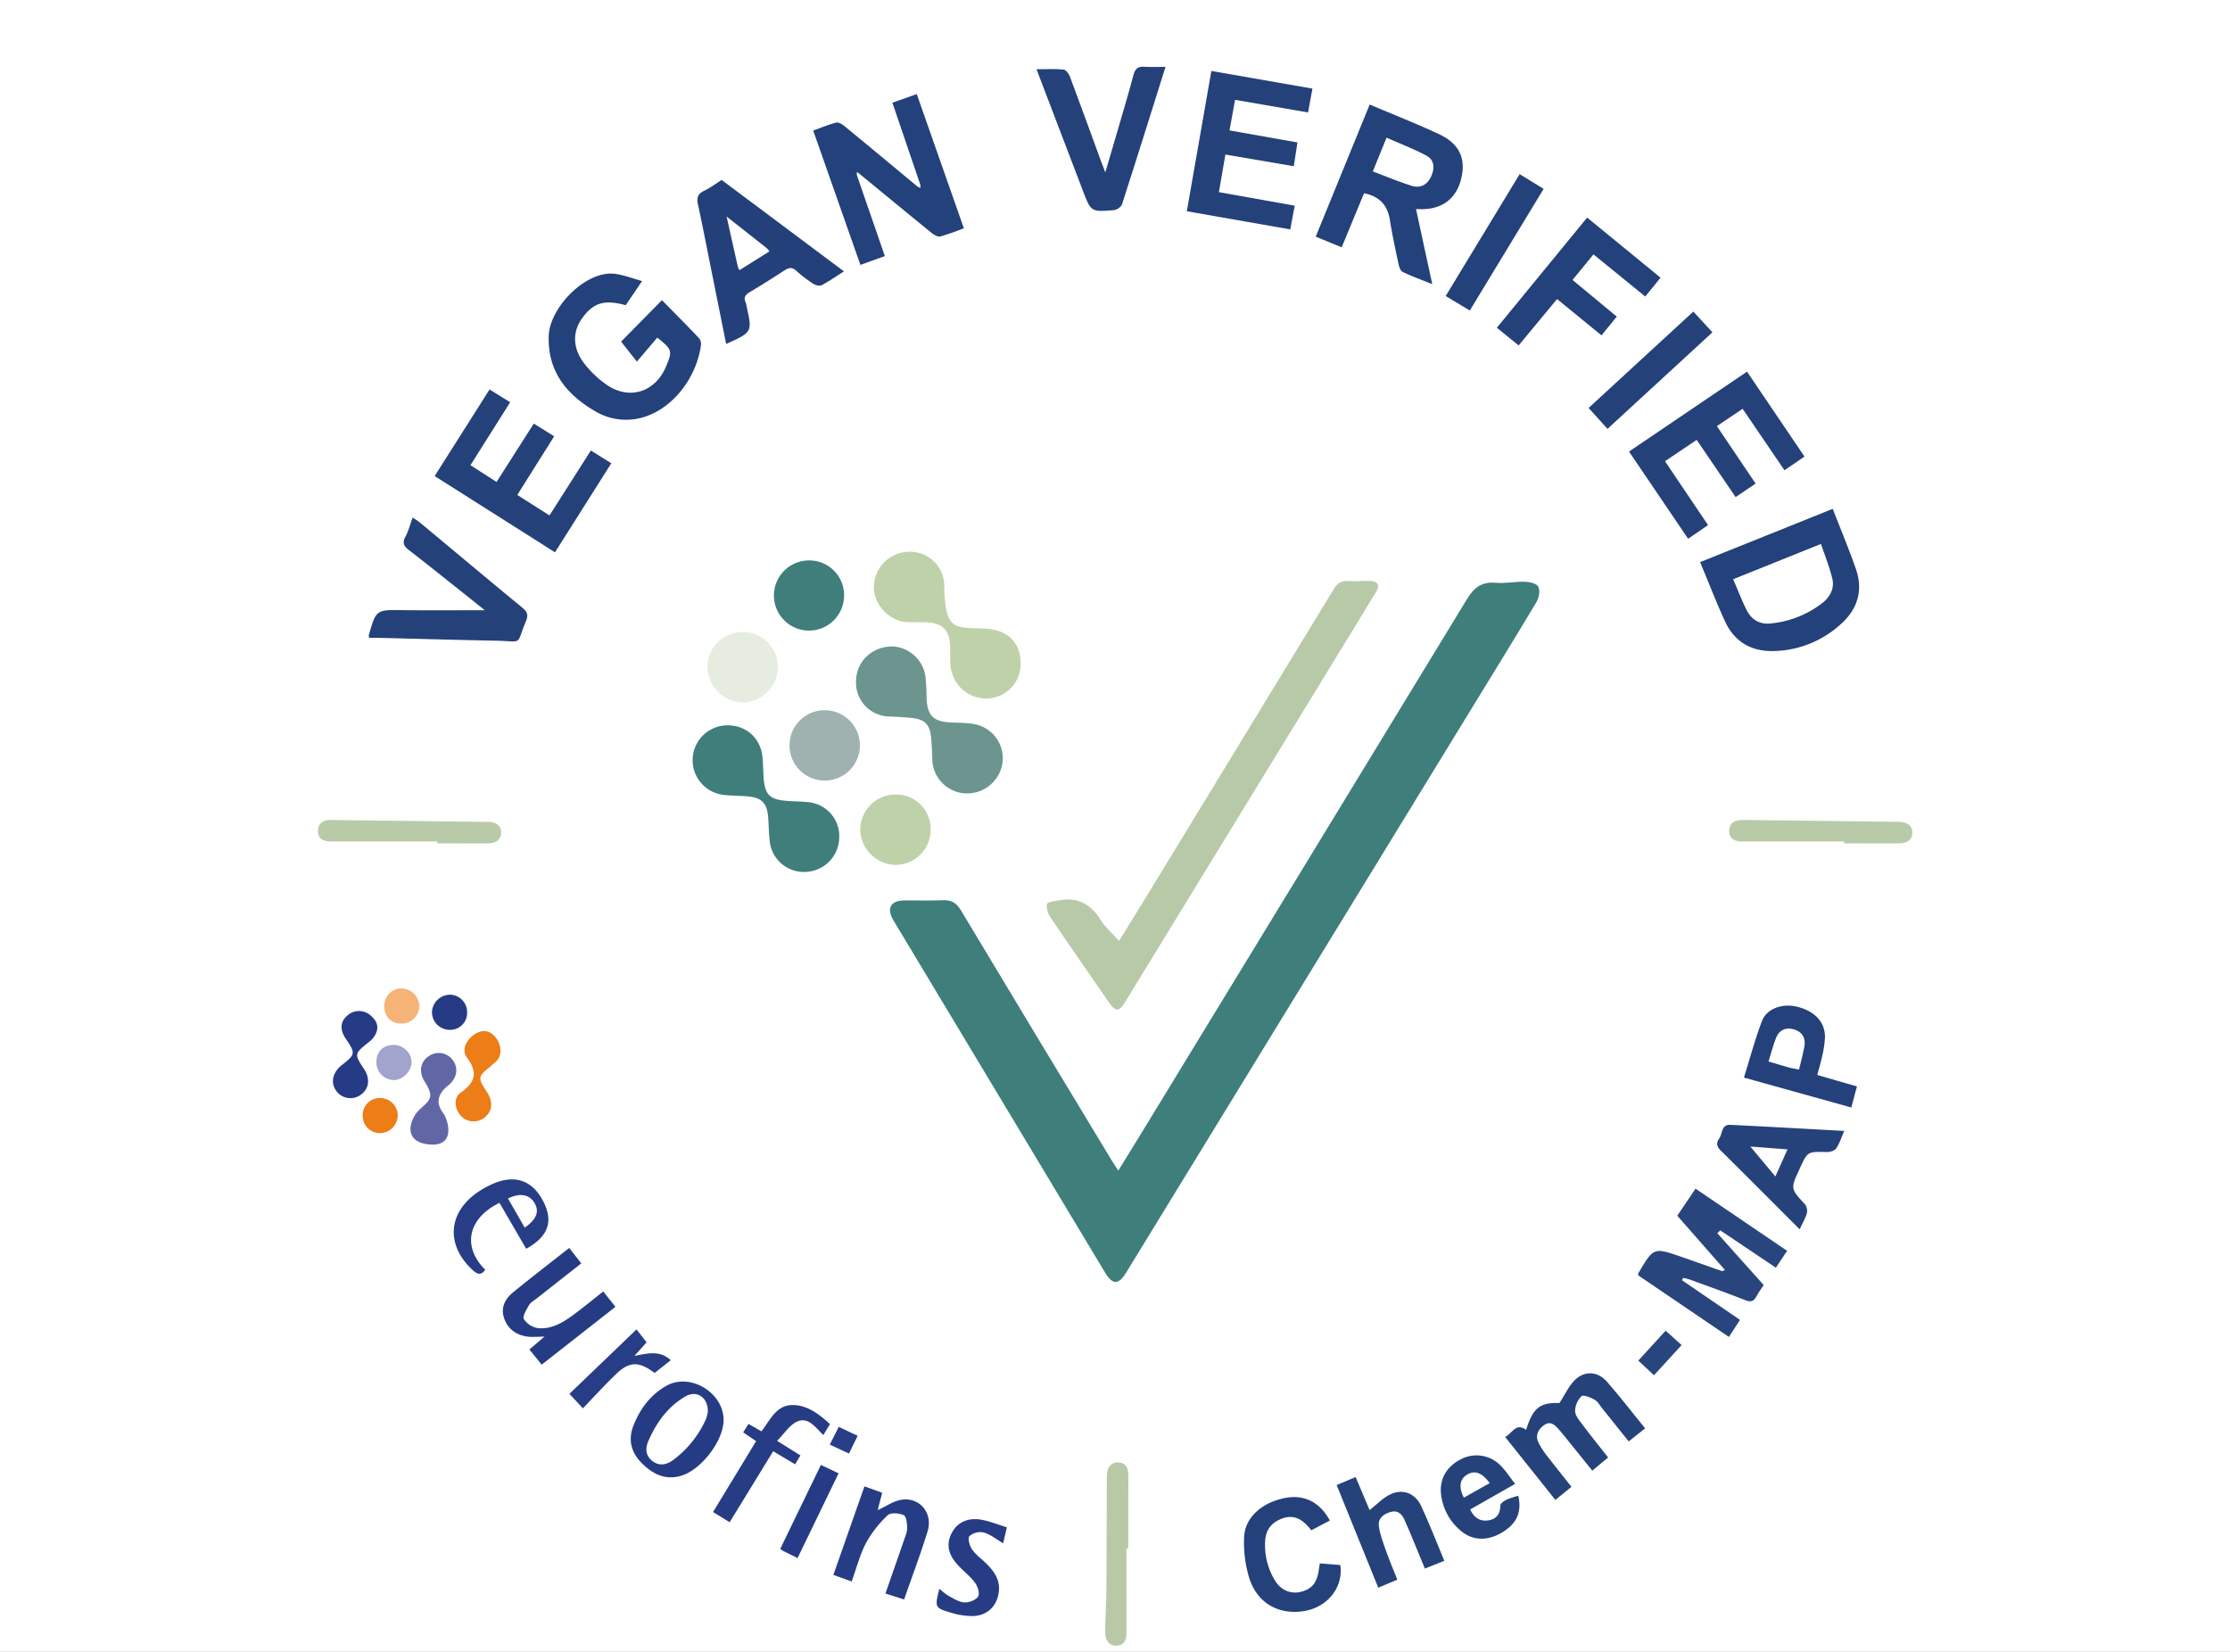 <svg xmlns="http://www.w3.org/2000/svg" xmlns:xlink="http://www.w3.org/1999/xlink" width="1080" height="800" viewBox="0 0 1080 800">
  <rect x="0" y="0" width="1080" height="800" fill="#333333" stroke="none"/>
  <defs>
    <clipPath id="clip-path">
      <rect id="Rettangolo_2" data-name="Rettangolo 2" width="772.145" height="764.697" fill="none"/>
    </clipPath>
    <clipPath id="clip-VEGAN">
      <rect width="1080" height="800"/>
    </clipPath>
  </defs>
  <g id="VEGAN" clip-path="url(#clip-VEGAN)">
    <rect width="1080" height="800" fill="#fff"/>
    <g id="Raggruppa_109" data-name="Raggruppa 109" transform="translate(154 32.303)">
      <g id="Raggruppa_108" data-name="Raggruppa 108" clip-path="url(#clip-path)">
        <path id="Tracciato_168" data-name="Tracciato 168" d="M402.821,548.337c4.063-6.6,7.529-12.2,10.957-17.811Q492.813,401.051,571.715,271.5c3.451-5.681,7.181-8.435,13.892-7.858,4.674.4,9.459-.647,14.176-.495,2.262.073,5.654.838,6.421,2.357.941,1.865.426,5.294-.756,7.272-11.169,18.684-22.615,37.2-33.983,55.767Q489.034,463.148,406.6,597.753c-3.676,6-6.564,5.987-10.223-.1q-51.2-85.161-102.365-170.348c-3.628-6.04-1.564-9.8,5.365-9.847,6.161-.04,12.332.2,18.479-.082,4.143-.191,6.6,1.311,8.748,4.9q36.275,60.474,72.828,120.781c.876,1.45,1.83,2.854,3.393,5.281" transform="translate(-15.219 -13.702)" fill="#3e7e7b"/>
        <path id="Tracciato_169" data-name="Tracciato 169" d="M407.345,437.1c4.918-7.985,9.395-15.193,13.812-22.437q45.094-73.942,90.136-147.916c1.636-2.687,3.567-4.161,6.862-3.968s6.633-.1,9.949-.07c4.748.047,5.843,1.866,3.437,5.81q-19.343,31.712-38.753,63.384Q451.65,399.1,410.51,466.3c-3.141,5.135-4.73,5.325-8.015.58-9.517-13.746-19.067-27.47-28.418-41.328a9.233,9.233,0,0,1-1.606-6.389c.211-.96,3.657-1.355,5.69-1.738,8.92-1.687,15.391,1.634,20.18,9.336,2.2,3.537,5.5,6.388,9,10.342" transform="translate(-19.391 -13.681)" fill="#b8c9a7"/>
        <path id="Tracciato_170" data-name="Tracciato 170" d="M522.33,88.464l-12.568-5.143c8.746-21.412,17.347-42.474,26.136-63.993,11.446,4.857,22.7,9.27,33.631,14.38,9.962,4.657,13.161,12.029,10.572,22-2.516,9.686-9.811,14.765-20.5,14.285a11.373,11.373,0,0,0-1.266,0c2.531,11.694,5.067,23.407,7.861,36.32-5.581-2.249-10.078-3.855-14.347-5.928-1.066-.518-1.71-2.479-2.01-3.891-1.508-7.084-3.043-14.173-4.171-21.324-1.12-7.108-4.971-11.31-12.5-12.882L522.33,88.464M537.4,51.74c6.355,2.38,12.435,4.92,18.689,6.909,4.313,1.373,7.764-.4,9.625-4.626,1.707-3.874,1.565-7.875-2.376-9.966-6.161-3.268-12.722-5.781-19.274-8.685-2.357,5.792-4.421,10.858-6.664,16.368" transform="translate(-26.546 -1.007)" fill="#23417a"/>
        <path id="Tracciato_171" data-name="Tracciato 171" d="M304.906,57.944c-4.449-13.075-8.9-26.149-13.533-39.771l11.786-4.189,22.821,64.984a115.353,115.353,0,0,1-11.433,3.982c-1.242.306-3.15-.883-4.364-1.868-11.739-9.526-23.394-19.153-35.074-28.751l-.942-.645-.034,1.482c4.464,12.913,8.927,25.825,13.575,39.273l-11.834,4.273L253.016,31.653c3.754-1.35,7.332-2.867,11.054-3.834,1.111-.289,2.854.673,3.914,1.542,11.938,9.794,23.8,19.681,35.682,29.543l1.347.527q-.053-.744-.106-1.487" transform="translate(-13.176 -0.728)" fill="#23417a"/>
        <path id="Tracciato_172" data-name="Tracciato 172" d="M163.114,109.312l-7.956,11.7c-10.424-2.9-15.84-1.157-21.3,6.625-4.593,6.55-4.371,14.517,1.453,21.873A48.844,48.844,0,0,0,146.3,159.786c10.938,7.281,23.251,3.16,28.37-9.013,3.217-7.651,3.068-8.2-4.191-14.081l-9.893,11.63-7.637-9.675,19.781-20.076c6,6.113,12.005,12.147,17.873,18.311a4.611,4.611,0,0,1,1.03,3.362c-2.293,17.115-15.495,33.287-31.707,35.882a29.245,29.245,0,0,1-19.983-4.022c-13.757-8.128-22.661-19.341-22.042-36.361.5-13.739,18.3-32.09,32.565-29.857,4.087.64,8.039,2.149,12.653,3.426" transform="translate(-6.138 -5.504)" fill="#23417a"/>
        <path id="Tracciato_173" data-name="Tracciato 173" d="M770.376,225.892c3.88,10,7.833,19.446,11.208,29.092,3.615,10.332.84,19.465-7.172,26.627a49.6,49.6,0,0,1-33.125,13.152c-10.633.143-18.622-4.686-23.074-14.366-4.259-9.263-7.932-18.8-12.068-28.7l64.231-25.8m-5.691,16.985-42.539,17.109c2.26,5.241,4.134,10.045,6.38,14.668,2.263,4.658,6.162,7.234,11.432,6.766a48.049,48.049,0,0,0,25.162-9.759c3.844-2.917,6.219-7.093,5.054-11.971-1.335-5.585-3.537-10.963-5.488-16.813" transform="translate(-36.772 -11.763)" fill="#23417a"/>
        <path id="Tracciato_174" data-name="Tracciato 174" d="M455.785,2.178l48.953,8.542c-.726,3.963-1.392,7.594-2.117,11.548l-35.363-6.1c-.87,4.815-1.721,9.527-2.674,14.8l32.9,5.833c-.594,3.854-1.138,7.379-1.776,11.512l-33.128-5.66c-1.046,6.058-2.047,11.858-3.143,18.21l36.717,6.56c-.729,3.9-1.387,7.415-2.149,11.49l-50.1-8.79L455.785,2.178" transform="translate(-23.116 -0.113)" fill="#24417a"/>
        <path id="Tracciato_175" data-name="Tracciato 175" d="M712.372,182.173,731.125,210l-9.676,6.554c-6.281-9.23-12.473-18.329-18.855-27.71L687.248,199.18l20.843,30.936-9.645,6.616c-9.463-13.964-18.887-27.866-28.625-42.236l57.153-38.7,27.832,41.127-9.7,6.633c-6.848-10.062-13.471-19.8-20.254-29.765l-12.475,8.385" transform="translate(-34.881 -8.113)" fill="#24417a"/>
        <path id="Tracciato_176" data-name="Tracciato 176" d="M86.194,164.9,96.17,171.1c-6.43,10.2-12.717,20.164-19.215,30.47L89.586,209.7l18.04-28.275,9.866,6.161-17.863,28.4,15.588,9.926,20.046-31.449,9.893,6.193c-9.088,14.368-18.054,28.542-27.273,43.114l-58.271-36.93L86.194,164.9" transform="translate(-3.104 -8.587)" fill="#24417a"/>
        <path id="Tracciato_177" data-name="Tracciato 177" d="M205.59,57.859l59.238,44.274c-3.841,2.442-7.174,4.793-10.75,6.685-.989.523-2.962.083-4.03-.612a63.055,63.055,0,0,1-8.258-6.317c-2.07-1.9-3.672-1.606-5.8-.209q-8.3,5.439-16.827,10.534c-2.074,1.244-3.074,2.562-1.925,4.94a8.576,8.576,0,0,1,.415,1.841c2.813,12.563,2.813,12.563-9.88,18.308q-4.1-20.411-8.157-40.653c-1.8-8.951-3.528-17.92-5.479-26.838-.7-3.191-.2-5.241,3.022-6.734,2.969-1.376,5.619-3.441,8.436-5.218m2.4,17.717c1.983,8.9,3.717,16.7,5.48,24.5a6.809,6.809,0,0,0,.8,1.445l14.46-9.081A13.324,13.324,0,0,0,227.3,90.8c-6.153-4.871-12.325-9.72-19.315-15.221" transform="translate(-10.095 -3.013)" fill="#23407a"/>
        <path id="Tracciato_178" data-name="Tracciato 178" d="M262.4,390.924a16.855,16.855,0,0,1-16.182,16.553,16.624,16.624,0,0,1-17.443-14.586c-.491-3.9-.466-7.858-.766-11.784-.541-7.077-3.226-9.72-10.387-10.244-3.925-.288-7.893-.222-11.78-.763a16.888,16.888,0,0,1,1.8-33.585c9.236-.328,16.479,5.768,17.555,14.942.367,3.122.343,6.289.525,9.433.537,9.31,2.783,11.622,11.951,12.25,3.3.227,6.624.218,9.906.591A16.484,16.484,0,0,1,262.4,390.924" transform="translate(-9.966 -17.523)" fill="#3f7e7b"/>
        <path id="Tracciato_179" data-name="Tracciato 179" d="M274.886,313.252c.031-9.223,6.848-16.35,16.266-17.008,8.176-.571,16.048,5.76,17.34,14.283a106.342,106.342,0,0,1,.571,10.849c.4,8.328,3.267,11.17,11.663,11.625,3.77.2,7.6.105,11.291.773a16.829,16.829,0,0,1,13.767,19.043,17.293,17.293,0,0,1-17.679,14.553,16.837,16.837,0,0,1-16.264-16.487c-.169-3.777-.232-7.57-.665-11.319-.644-5.583-3.23-8.069-8.845-8.669-3.759-.4-7.544-.633-11.323-.778a16.373,16.373,0,0,1-16.123-16.866" transform="translate(-14.315 -15.425)" fill="#6c9590"/>
        <path id="Tracciato_180" data-name="Tracciato 180" d="M355.1,302.06a16.733,16.733,0,0,1-16.271,16.831c-9.683.15-17.328-7.14-17.8-17.045-.128-2.677,0-5.364-.085-8.044-.248-8.039-3.544-11.437-11.57-11.825-3.149-.152-6.317.072-9.462-.112-8.729-.507-16.306-8.918-15.891-17.5a17.266,17.266,0,0,1,17.305-16.543,16.559,16.559,0,0,1,16.783,16.305,70.946,70.946,0,0,0,.636,9.86c1.523,8.766,3.915,10.54,12.923,10.843,4.2.14,8.617.042,12.536,1.3,7.3,2.338,10.943,8.3,10.894,15.934" transform="translate(-14.79 -12.905)" fill="#bfd1a9"/>
        <path id="Tracciato_181" data-name="Tracciato 181" d="M429.586.072c-7.065,22.466-13.962,44.562-21.074,66.589-.408,1.261-2.508,2.678-3.925,2.8-11.187.953-11.138.839-15.137-9.7-7.262-19.139-14.6-38.25-22.343-58.524,4.8,0,9-.246,13.132.16,1.134.112,2.524,2.011,3.036,3.377,5.093,13.568,10.023,27.2,15.007,40.808.528,1.44,1.1,2.864,2.148,5.6,2.36-8.036,4.368-14.811,6.338-21.6,2.46-8.472,5.011-16.92,7.261-25.448C414.8,1.221,415.986-.2,419.145.022c3.286.227,6.6.05,10.44.05" transform="translate(-19.117 0)" fill="#24417a"/>
        <path id="Tracciato_182" data-name="Tracciato 182" d="M26.163,288.6a5.478,5.478,0,0,1-.237-1.19c3.6-12.523,3.595-12.386,16.368-12.224,13.352.17,26.707.038,39.829.038-4.323-3.455-9.269-7.431-14.238-11.375-7.408-5.881-14.781-11.808-22.279-17.572-2.408-1.849-3.663-3.45-1.943-6.6,1.486-2.724,2.254-5.841,3.547-9.348,1.4.961,2.545,1.626,3.551,2.462,16.482,13.714,32.9,27.506,49.464,41.118,2.444,2.009,3.138,3.507,1.839,6.623-5.036,12.091-1.051,9.7-14.442,9.452-18.764-.345-37.524-.914-56.286-1.375-1.721-.043-3.445-.006-5.173-.006" transform="translate(-1.35 -11.994)" fill="#24417a"/>
        <path id="Tracciato_183" data-name="Tracciato 183" d="M646.025,77.086l35.553,29.106-7.407,9.118L649.1,94.916l-10.159,12.372,21.435,17.749-7.39,9.091-21.534-17.59c-6.136,7.407-12.23,14.761-18.6,22.455L602.3,130.44l43.728-53.354" transform="translate(-31.365 -4.014)" fill="#23417a"/>
        <path id="Tracciato_184" data-name="Tracciato 184" d="M638.661,722.522l-7.8,6.354-24.3-30.469c3.433-1.8,5.139-7.113,10.149-3.464,3.267-10.7,6.74-13.283,16.1-12.982,2.822-4.257,4.674-8.57,7.831-11.458,4.764-4.36,10.912-3.761,15.152,1.083,6.315,7.218,12.189,14.822,18.548,22.626l-7.959,6.326c-4.371-5.453-8.571-10.708-12.79-15.947-1.187-1.473-2.166-3.373-3.71-4.233-1.961-1.094-5.422-2.522-6.412-1.675a10.372,10.372,0,0,0-3.048,7.117c-.021,2.047,1.8,4.282,3.2,6.141,4.068,5.424,8.332,10.7,12.793,16.385l-7.679,6.356c-3.341-4.14-6.562-8.14-9.794-12.131-2.186-2.7-4.291-5.47-6.614-8.047-1.83-2.03-3.976-3.995-6.922-1.861-2.985,2.161-4.406,5.051-2.639,8.631a36.278,36.278,0,0,0,3.819,5.952c3.844,5,7.808,9.908,12.077,15.3" transform="translate(-31.587 -34.763)" fill="#25427b"/>
        <path id="Tracciato_185" data-name="Tracciato 185" d="M754.8,591.192c-13.076-13.078-25.627-25.712-38.3-38.223-1.984-1.958-2.1-3.709-.656-5.761,1.642-2.335,1.013-6.809,5.392-6.6,18.249.883,36.491,1.937,55.163,2.951-1.4,3.191-2.273,6.107-3.917,8.49-.781,1.133-3.052,1.773-4.626,1.735-9.182-.223-9.179-.313-12.96,7.856-.066.143-.109.3-.174.44-4.4,9.481-4.336,9.425,2.664,17.024a5.275,5.275,0,0,1,.92,4.3c-.715,2.514-2.122,4.83-3.5,7.784m-5.878-38.69-18.007-1.385L743.043,565.6c2.12-4.722,3.825-8.524,5.878-13.1" transform="translate(-37.227 -28.152)" fill="#25427b"/>
        <path id="Tracciato_186" data-name="Tracciato 186" d="M780.531,529.038l-52-14.5c2.917-9.3,5.372-18.525,8.751-27.4,2.295-6.027,9.9-8.628,16.954-6.913,8.51,2.069,13.591,7.386,13.552,14.725a48.229,48.229,0,0,1-1.384,9.294c-.6,2.9-1.481,5.736-2.352,9.029,3.363.981,6.485,1.9,9.61,2.8,3.019.873,6.042,1.733,9.6,2.754-.911,3.4-1.777,6.649-2.729,10.208M755.242,510.65c.932-4.007,1.964-7.636,2.584-11.334.663-3.945-1.074-6.873-4.92-8.048-4.031-1.231-7.282.163-8.848,4.151-1.416,3.606-2.381,7.388-3.621,11.333,3.765,1.111,7.057,2.116,10.371,3.042,1.2.337,2.461.482,4.433.856" transform="translate(-37.938 -24.981)" fill="#24417b"/>
        <path id="Tracciato_187" data-name="Tracciato 187" d="M514.691,742.134l-8.955,4.735c-3.6-4.486-7.6-8.032-14-5.748-4.991,1.781-7.909,5.163-8.338,10.386a32.7,32.7,0,0,0,4.6,19.49c2.82,4.814,7.614,6.836,12.375,5.744,5.37-1.231,7.99-4.251,8.9-10.248.163-1.071.341-2.14.576-3.6l9.887.792c1.6,10.444-5.822,20.089-16.815,22.168-12.42,2.349-23.2-3.32-27.192-15.612a59.013,59.013,0,0,1-2.571-19.9c.33-9.655,8.621-16.951,19.891-19.126,9.2-1.775,16.759,1.965,21.645,10.921" transform="translate(-24.637 -38.055)" fill="#24417b"/>
        <path id="Tracciato_188" data-name="Tracciato 188" d="M572.587,761.107l-9.409,3.776c-2.472-6-4.832-11.755-7.218-17.5q-1.267-3.053-2.634-6.064c-1.285-2.83-3.216-4.827-6.6-3.9-3.449.95-6.388,3.087-5.844,6.927.584,4.122,2.122,8.14,3.524,12.1,1.612,4.56,3.533,9.013,5.428,13.787l-9.236,3.9-20.145-49.7,9.179-3.894c2.4,5.659,4.726,11.162,6.781,16.013,3.572-2.759,6.605-6.138,10.391-7.791,6.044-2.639,11.8-.179,14.619,5.9,3.958,8.541,7.356,17.34,11.165,26.439" transform="translate(-27.102 -37.522)" fill="#25427b"/>
        <path id="Tracciato_189" data-name="Tracciato 189" d="M285.8,736.314c3.251-1.5,6.363-3.636,9.78-4.381,9.018-1.966,16.171,6.012,13.371,15.132-3.362,10.953-7.435,21.689-11.38,33.039l-9.038-2.9c3.066-8.8,6.062-17.324,9-25.875.661-1.924,1.547-3.928,1.525-5.887-.025-2.164-.391-5.626-1.649-6.188-2.233-1-6.33-1.351-7.742.008a54.575,54.575,0,0,0-10.527,13.448c-2.979,5.644-4.56,12.026-6.957,18.661l-8.868-3.157,15.051-42.907,8.615,3.113c-.686,2.583-1.317,4.957-1.945,7.329q-.033.559-.068,1.118l.835-.554" transform="translate(-13.712 -37.77)" fill="#263c85"/>
        <path id="Tracciato_190" data-name="Tracciato 190" d="M143.081,624.593c2.053,2.584,3.808,4.79,5.9,7.423L113.248,660.03l-5.949-7.359,7.329-6.222c-3.5,0-6.146.338-8.674-.069-5.374-.865-9.339-3.883-11-9.175-1.574-5,.695-9.114,4.384-12.143,8.886-7.292,18.015-14.287,27.268-21.576l5.819,7.508c-7.3,5.74-14.362,11.274-21.405,16.828-1.36,1.072-3.073,1.978-3.9,3.386-1.257,2.146-3.252,5.44-2.457,6.841a10.079,10.079,0,0,0,6.986,4.307c6.6.552,12.131-2.853,17.246-6.672,4.671-3.487,9.193-7.175,14.186-11.092" transform="translate(-4.918 -31.426)" fill="#253c85"/>
        <path id="Tracciato_191" data-name="Tracciato 191" d="M658.335,181.909l-9.166-10.124L699.9,125.105l9.241,10.044-50.81,46.76" transform="translate(-33.805 -6.515)" fill="#24417a"/>
        <path id="Tracciato_192" data-name="Tracciato 192" d="M611.973,54.9l11.616,7.127-35.752,58.914-11.679-7.024L611.973,54.9" transform="translate(-30.003 -2.859)" fill="#23417a"/>
        <path id="Tracciato_193" data-name="Tracciato 193" d="M204.755,690.655c-.172,9.956-10.822,23.823-20.476,26.712-8,2.4-14.188-1-19.48-6.436-4.92-5.056-6.332-11.181-3.693-17.864,3.207-8.122,8.272-14.9,15.954-19.242,11.614-6.56,27.926,3.458,27.7,16.83m-7.628-4.264c.108-7.128-5.466-10.622-11.04-7.325-8.4,4.969-13.913,12.622-17.755,21.463-1.571,3.613-1.4,7.219,2.033,9.8,3.395,2.552,6.872,1.71,10.021-.6a50.172,50.172,0,0,0,15.776-19.666,16.664,16.664,0,0,0,.963-3.674" transform="translate(-8.321 -34.982)" fill="#253c85"/>
        <path id="Tracciato_194" data-name="Tracciato 194" d="M609.64,723.3l-21.733,12.37c1.791,3.92,4.677,5.856,8.63,5.313,3.908-.536,5.951-2.983,5.955-7.221,0-.956,1.748-2.208,2.949-2.8a41.742,41.742,0,0,1,5.768-1.922c1.676,7.758-.574,13.095-7.191,17.341-7.1,4.559-14.4,4.637-20.229-.022a26.782,26.782,0,0,1-9.828-16.721c-1.38-7.831,1.992-14.362,9.01-18.054A16.256,16.256,0,0,1,602.9,714.71c2.379,2.44,4.251,5.375,6.744,8.586m-24.807,6.663,12.5-7.049c-3.821-5.214-7.39-6.4-11.176-3.948-3.362,2.175-3.893,5.96-1.324,11" transform="translate(-29.873 -36.947)" fill="#25427b"/>
        <path id="Tracciato_195" data-name="Tracciato 195" d="M266.921,269.123a16.987,16.987,0,1,1-16.856-16.872,16.807,16.807,0,0,1,16.856,16.872" transform="translate(-12.131 -13.136)" fill="#3f7e7b"/>
        <path id="Tracciato_196" data-name="Tracciato 196" d="M776.711,395.258q-24.587,0-49.175.012c-3.56.006-6.536-.976-6.52-5.069.015-4.258,3.029-5.408,6.805-5.359q37.6.486,75.2.9c3.627.039,6.636,1.418,6.671,5.14.037,4.063-3.185,5.347-6.949,5.33-8.677-.039-17.356-.012-26.034-.012q0-.473,0-.945" transform="translate(-37.547 -20.041)" fill="#b9caa8"/>
        <path id="Tracciato_197" data-name="Tracciato 197" d="M258.1,328.783a17.04,17.04,0,1,1-17.173,16.522A16.95,16.95,0,0,1,258.1,328.783" transform="translate(-12.546 -17.121)" fill="#9fb2b0"/>
        <path id="Tracciato_198" data-name="Tracciato 198" d="M311.136,388.9a17.006,17.006,0,0,1-16.686,17.015,17.407,17.407,0,0,1-17.394-16.942,17.153,17.153,0,0,1,17.592-17.145A16.7,16.7,0,0,1,311.136,388.9" transform="translate(-14.428 -19.363)" fill="#bfd1a9"/>
        <path id="Tracciato_199" data-name="Tracciato 199" d="M216.209,288.823a16.913,16.913,0,0,1,16.859,16.755,17.258,17.258,0,0,1-16.939,17.357,17.559,17.559,0,0,1-17.183-17.169,17,17,0,0,1,17.264-16.944" transform="translate(-10.36 -15.04)" fill="#e7ece0"/>
        <path id="Tracciato_200" data-name="Tracciato 200" d="M57.779,395.257q-25.767,0-51.536.006C2.6,395.264-.139,394,.006,389.92c.13-3.692,2.709-5.1,6.139-5.058q38.313.436,76.624.932c3.446.046,6.047,1.827,5.921,5.369s-2.89,5.017-6.3,5.029c-8.205.027-16.411.009-24.617.009,0-.315,0-.628,0-.943" transform="translate(0 -20.042)" fill="#b9caa8"/>
        <path id="Tracciato_201" data-name="Tracciato 201" d="M412.5,754.717q0,20.555,0,41.109c0,3.219-1.156,5.813-4.638,5.994-4.034.21-5.607-2.806-5.642-6.185-.068-6.445.487-12.894.539-19.343.144-17.824.163-35.649.232-53.473,0-1.262-.029-2.525.032-3.785.17-3.456,1.9-6,5.393-5.97,3.578.032,5.015,2.662,5,6.161-.039,11.83-.014,23.661-.014,35.491l-.907,0" transform="translate(-20.945 -37.133)" fill="#b9c9a7"/>
        <path id="Tracciato_202" data-name="Tracciato 202" d="M232.851,701.109l11.3,7.052c-.88,1.473-1.648,2.762-2.569,4.306l-10.622-6.33-21.071,34.378-8.045-4.934L222.7,701.248,216.431,697,219,692.908l6.289,3.6c4.37-5.585,7.261-13.5,16.389-12.71,6.8.587,11.784,4.705,16.819,9.18l-3.269,5.32c-3.666-3.54-7.083-8.858-12.493-6.615-3.754,1.557-6.349,5.907-9.882,9.428" transform="translate(-10.511 -35.606)" fill="#263c85"/>
        <path id="Tracciato_203" data-name="Tracciato 203" d="M104.449,602.075,91.523,579.842c-15.317,7.436-18.2,21.256-6.908,32.4-1.965,2.822-3.765,2.282-6.069.17-13.141-12.052-12.092-27.949,2.676-37.891a45.219,45.219,0,0,1,7.029-3.864c10.759-4.726,19.284-1.7,24.529,8.567,4.924,9.641,2.374,16.954-8.332,22.854m-.7-10.237c5.914-4.157,7.212-7.959,4.585-12.166-2.49-3.987-7.035-4.733-12.711-1.934l8.126,14.1" transform="translate(-3.613 -29.604)" fill="#273d86"/>
        <path id="Tracciato_204" data-name="Tracciato 204" d="M350.1,746.017c-.784,3.33-1.317,5.591-1.818,7.722-3.246-1.891-6.11-4.269-9.388-5.214a8.156,8.156,0,0,0-6.938,1.754c-.915.961.078,4.775,1.322,6.518,1.978,2.769,4.959,4.8,7.377,7.282,3.377,3.462,5.983,7.316,5.6,12.511-.516,7.069-5.338,12.182-12.443,12.39a33.727,33.727,0,0,1-10.186-1.442c-8.58-2.484-8.537-2.63-6.219-11.771a32.581,32.581,0,0,0,4.428,3.449c2.46,1.32,5.068,3.034,7.69,3.176,2.256.123,5.546-1.132,6.644-2.871.888-1.409-.183-4.912-1.49-6.659-2.428-3.245-5.789-5.77-8.53-8.805-4.727-5.234-5.474-10.263-2.61-15.561,2.707-5.009,7.956-7.4,14.6-6.08,3.946.784,7.745,2.305,11.96,3.6" transform="translate(-16.46 -38.643)" fill="#263c85"/>
        <path id="Tracciato_205" data-name="Tracciato 205" d="M135,683.342l-6.546-7.012,32.493-31.2c.974,1.24,2.791,3.548,4.9,6.232l-5.916,6.614c6.787-1.4,12.534-2.727,17.6,2.068l-7.787,6.16c.285.2-.449-.307-1.176-.826-6.457-4.614-11.138-4.621-16.933.828-5.619,5.284-10.775,11.058-16.632,17.135" transform="translate(-6.689 -33.595)" fill="#273d86"/>
        <path id="Tracciato_206" data-name="Tracciato 206" d="M15.04,484.294a8.349,8.349,0,0,1,10.638.155A13.179,13.179,0,0,1,28,486.9c2.088,2.983,1.089,6.354-1.291,9.1a15.993,15.993,0,0,1-2.132,1.855c-6.549,5.282-6.594,5.556-1.963,12.549,3.158,4.77,2.622,9.578-1.4,12.551A8.467,8.467,0,0,1,9.4,521.341c-3.074-4-2.041-9.1,2.575-12.719,6.526-5.112,6.687-5.679,2.008-12.538-2.151-3.152-3.124-6.553-.985-9.669a10.266,10.266,0,0,1,2.042-2.12" transform="translate(-0.398 -25.124)" fill="#253b85"/>
        <path id="Tracciato_207" data-name="Tracciato 207" d="M84.256,492.72c5.863,0,11,10.1,5.379,14.952s-1.538,1.486-2.4,2.159c-6.173,4.8-6.289,5.529-1.849,12.238,3.02,4.562,2.869,8.843-.42,11.964a8.452,8.452,0,0,1-11.553.247c-3.476-3.133-4.414-9.08-.7-11.719,7.19-5.1,8.571-9.691,2.956-17.224-3.626-4.864,2.724-12.617,8.587-12.617" transform="translate(-3.662 -25.658)" fill="#ed7d16"/>
        <path id="Tracciato_208" data-name="Tracciato 208" d="M56.394,548.2c-13.224-1.184-9.6-12.477-4.557-17.075s7.038-5.777,2.339-13.279c-3.011-4.808-2.235-9.658,1.993-12.451a8.354,8.354,0,0,1,11.439,1.8c3.08,3.963,2.216,9.018-2.13,12.473-6.993,5.557-4.5,10.547-2.314,13.433s6.454,16.287-6.769,15.1" transform="translate(-2.461 -26.241)" fill="#6167a5"/>
        <path id="Tracciato_209" data-name="Tracciato 209" d="M244.565,759.473c-2.809-1.394-5.054-2.5-7.291-3.631a8.686,8.686,0,0,1-1.074-.874l19.662-40.6,8.562,4.061-19.859,41.042" transform="translate(-12.3 -37.201)" fill="#253b85"/>
        <path id="Tracciato_210" data-name="Tracciato 210" d="M67,474.111a8.452,8.452,0,0,1,8.259,8.63,8.169,8.169,0,0,1-8.4,8.395,8.58,8.58,0,0,1-8.617-8.777A8.859,8.859,0,0,1,67,474.111" transform="translate(-3.032 -24.689)" fill="#253c85"/>
        <path id="Tracciato_211" data-name="Tracciato 211" d="M31.225,526.906a8.55,8.55,0,0,1,8.6,8.311,8.67,8.67,0,0,1-8.76,8.676,8.353,8.353,0,0,1-8.218-8.6,8.222,8.222,0,0,1,8.382-8.386" transform="translate(-1.19 -27.439)" fill="#ed7d16"/>
        <path id="Tracciato_212" data-name="Tracciato 212" d="M33.844,479.477a8.435,8.435,0,0,1,8.2-8.569,8.864,8.864,0,0,1,8.826,8.618,8.674,8.674,0,0,1-8.922,8.406c-4.868-.074-8.114-3.46-8.108-8.455" transform="translate(-1.762 -24.522)" fill="#f6b378"/>
        <path id="Tracciato_213" data-name="Tracciato 213" d="M38.246,499.781c4.52,0,8.59,3.855,8.622,8.177.035,4.522-4.247,8.887-8.667,8.837a8.619,8.619,0,0,1-8.369-8.413c-.064-5.274,3.184-8.6,8.414-8.6" transform="translate(-1.553 -26.026)" fill="#a1a4cd"/>
        <path id="Tracciato_214" data-name="Tracciato 214" d="M682.15,667.366l-7.578-7.107c4.382-4.8,8.685-9.5,13.234-14.481l7.727,6.979L682.15,667.366" transform="translate(-35.128 -33.629)" fill="#28457d"/>
        <path id="Tracciato_215" data-name="Tracciato 215" d="M274.98,699.248l-4.194,8.587-9.3-4.338c1.507-2.993,2.822-5.6,4.328-8.591l9.165,4.341" transform="translate(-13.617 -36.187)" fill="#273d86"/>
        <path id="Tracciato_216" data-name="Tracciato 216" d="M741.187,611.488l5.451-8.162L702.28,573.212l-8.841,13.116c7.776,8.848,15.332,17.448,23.1,26.291-1.154.445-1.317.574-1.421.539-6.542-2.291-13.069-4.624-19.618-6.894-13.5-4.68-13.509-4.667-20.922,7.915-.071.12-.025.31-.064,1.012l43.939,29.841,5.354-8.274-28.118-19.225.628-1.092a26.761,26.761,0,0,1,3.018.736c9.023,3.3,18.085,6.5,27.015,10.041,2.638,1.046,4.058.613,5.353-1.721,1.055-1.9,2.33-3.678,3.575-5.614l-22.418-25.049,1.363-1.451,26.96,18.106" transform="translate(-35.125 -29.85)" fill="#28457d"/>
      </g>
    </g>
  </g>
</svg>
